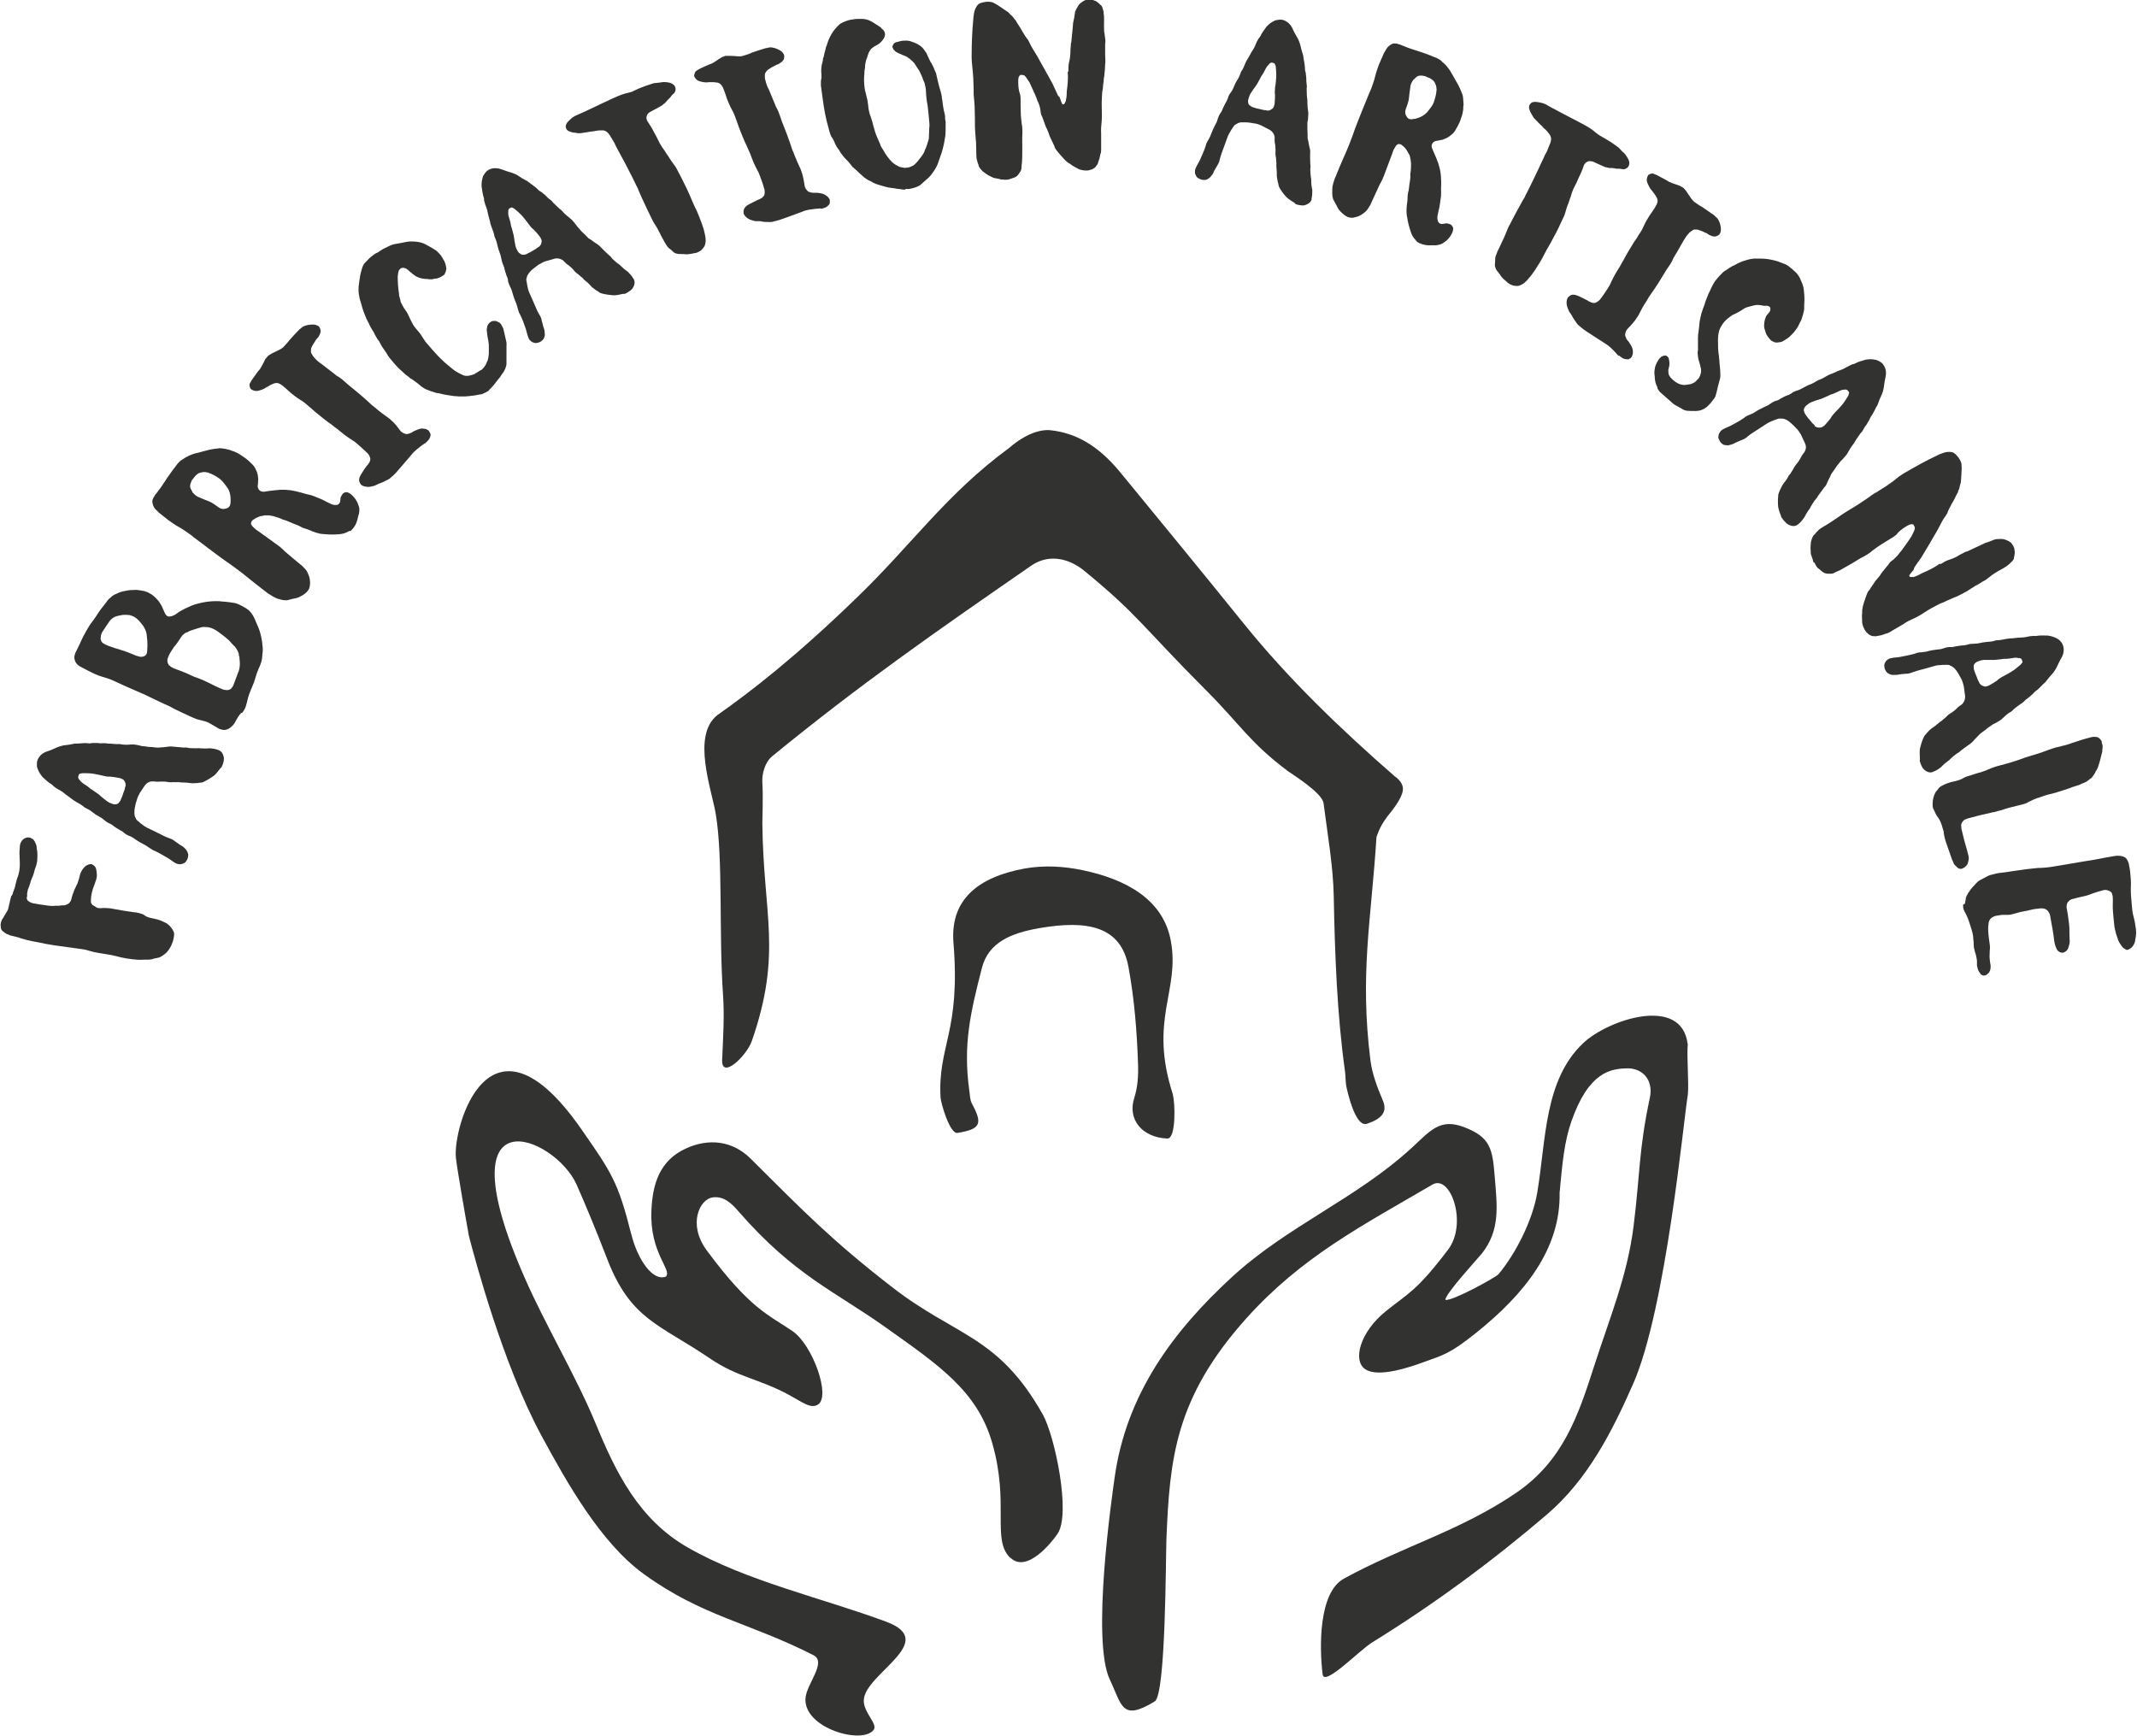 <svg xmlns="http://www.w3.org/2000/svg" id="Calque_2" data-name="Calque 2" viewBox="0 0 117.51 95.45"><defs><style>      .cls-1 {        fill: #323231;        stroke-width: 0px;      }    </style></defs><g id="Calque_1-2" data-name="Calque 1"><g><g><g><path class="cls-1" d="M64.5,60.2c-1.35-4.14.4-5.71-.12-8.47-.42-2.27-2.46-3.38-4.86-3.88-1.02-.21-2.08-.28-3.17-.09-2.63.48-4.11,1.76-3.92,4.09.4,4.92-.87,5.65-.71,8.51.02.31.51,2.01.93,1.94,1.31-.21,1.38-.52.79-1.62-.11-.21-.1-.47-.14-.71-.35-2.52.06-4.27.69-6.73.36-1.42,1.61-1.93,3.16-2.2,2.61-.45,4.48-.13,4.9,2.12.33,1.78.47,3.58.53,5.39.02.62-.02,1.24-.21,1.83-.38,1.18.43,2.17,1.82,2.23.49.02.43-2,.3-2.41Z"></path><path class="cls-1" d="M76.75,42.74c-3.03-2.64-5.9-5.4-8.36-8.45-2.25-2.79-4.53-5.56-6.8-8.33-1.21-1.47-2.44-2.15-3.82-2.3-.57-.06-1.39.2-2.3.99-3.41,2.5-5.33,5.29-8.3,8.16-3.43,3.33-5.86,5.2-7.73,6.52-1.42,1.13-.3,4.1-.08,5.44.41,2.47.16,6.53.4,9.96.08,1.18,0,2.37-.05,3.55-.05,1.11,1.33-.19,1.63-1.03,1.69-4.86.63-6.92.58-11.98,0-.45.05-1.37,0-2.24-.03-.47.14-1.12.55-1.45,4.83-3.95,8.88-6.77,14.23-10.47.93-.65,2.04-.44,2.91.27,2.98,2.44,3.14,3,6.7,6.57,1.91,1.91,2.4,2.88,4.53,4.47.14.11,1.86,1.16,1.94,1.75.21,1.64.53,3.47.56,5.11.06,3.15.18,6.5.62,9.64.03.2.03.63.07.82.24,1.1.65,2.22,1.13,2.06.81-.27,1.15-.65.88-1.28-.3-.71-.58-1.44-.68-2.19-.6-4.8.04-7.7.33-12.3.35-1.04.81-1.27,1.22-1.99.33-.57.34-.89-.16-1.32Z"></path></g><g><path class="cls-1" d="M92.8,57.41c-.33-2.7-4.39-1.33-5.74-.05-2.15,2.03-2.04,5.3-2.53,8.23-.25,1.49-1.16,3.32-2.13,4.48-.15.18-2.58,1.51-2.92,1.41-.03-.31,1.85-2.35,2-2.54,1.02-1.3.85-2.57.71-4.26-.12-1.49-.23-2.15-1.69-2.7-1.32-.5-1.84.19-2.87,1.14-3.05,2.8-6.82,4.29-9.87,7.09-3.29,3.02-5.83,6.48-6.47,11.05-.13.94-1.3,8.94-.26,11.11.67,1.41.64,2.31,2.47,1.19.61-.38.6-7.95.64-8.94.18-4.38.47-7.75,4.4-12.13,3.03-3.37,6.31-5.06,10.23-7.35,1-.58,1.95,2.16.85,3.59-1.74,2.29-2.18,2.38-3.41,3.37-1.45,1.17-1.84,2.74-1.13,3.2.72.47,2.43-.11,3.22-.4,1.03-.38,1.4-.42,2.9-1.63,2.61-2.1,4.62-4.57,4.56-7.68.15-1.64.26-2.8.64-3.9.95-2.74,2.16-2.93,3.11-2.94.8,0,1.43.63,1.21,1.63-.61,2.86-.53,4.13-.89,7.03-.34,2.74-1.31,5.04-2.16,7.68-.89,2.78-1.73,5.24-4.28,6.99-3.07,2.1-6.22,2.94-9.49,4.73-1.41.77-1.35,3.83-1.17,5.27.09.68,2-1.31,2.72-1.76,3.39-2.09,6.6-4.46,9.63-7.05,2.23-1.92,3.55-4.51,4.72-7.16,1.82-4.13,2.79-14.66,3.01-15.9.07-.65-.07-2.16,0-2.81Z"></path><path class="cls-1" d="M55.55,85.65c.91.91,2.31-.87,2.6-1.3.76-1.11-.16-5.4-.8-6.55-2.46-4.38-4.79-4.29-8.31-7.03-3.27-2.54-4.78-4.08-7.76-7.05-.99-.99-2.31-1.15-3.59-.55-1.41.66-1.81,1.92-1.87,3.41-.1,2.33,1.15,3.25.8,3.62-.7.28-1.54-.87-1.91-2.34-.73-2.88-1.07-3.36-2.76-5.79-5.03-7.2-7.06-.09-6.88,1.6.07.65.6,3.68.72,4.32.32,1.21,1.84,6.99,3.98,10.95,1.38,2.55,3.24,5.88,5.62,7.61,3.22,2.34,5.78,2.66,9.34,4.47.76.39-.4,1.59-.44,2.4-.07,1.63,3.13,2.53,3.75,1.71.25-.33-.58-.96-.54-1.65.07-1.45,4.18-3.21,1.23-4.3-3.5-1.3-7.65-2.22-10.89-4.07-2.69-1.53-3.96-4.1-5.07-6.79-1.05-2.56-2.78-5.46-3.89-7.99-4.63-10.47,1.66-7.84,2.83-5.18.47,1.06,1.08,2.53,1.67,4.06,1.29,3.36,2.87,3.6,5.64,5.48,1.59,1.08,2.67,1.1,4.37,2.02.74.4,1.19.78,1.59.53.72-.46-.3-3.29-1.4-4.04-1.3-.89-2.32-1.2-4.71-4.43-1.08-1.46-.38-2.82.3-2.92.62-.1,1.06.32,1.47.8,3.04,3.48,5.27,4.36,8.04,6.33,2.91,2.07,5.06,3.5,5.88,6.37.96,3.33-.04,5.29.98,6.31Z"></path></g></g><g><path class="cls-1" d="M9.43,51.97c-.04.09-.1.19-.17.29-.02.02-.07.07-.1.12-.08.07-.16.14-.25.19-.09.07-.21.1-.31.12-.04,0-.1.02-.16.03-.06.03-.1.04-.16.04-.17.03-.33,0-.51.02-.04,0-.1,0-.17,0-.42-.03-.83-.09-1.21-.2-.25-.06-.47-.1-.68-.13l-.25-.04c-.19-.03-.38-.07-.57-.13-.18-.06-.38-.09-.56-.11l-1.01-.14c-.27-.03-.54-.08-.83-.13-.21-.05-.43-.09-.65-.13-.23-.04-.43-.09-.66-.16-.19-.08-.42-.12-.62-.17-.06-.04-.12-.05-.17-.07-.1-.05-.19-.12-.27-.19-.07-.09-.07-.12-.08-.24-.02-.1.01-.22.04-.3.02-.05.05-.12.08-.14.1-.16.16-.29.26-.44.02-.04.03-.08.05-.16.02-.09.04-.2.07-.31.02-.11.05-.2.08-.32.06-.02.08-.14.11-.23.05-.13.1-.25.12-.39.03-.09.06-.24.09-.34.12-.27.16-.57.15-.86,0-.18-.02-.34-.02-.53,0-.1.01-.23.02-.34,0-.14.04-.23.1-.33.05-.07.12-.13.19-.16.12-.05.22-.06.33,0,.12.05.18.13.23.25.05.09.08.19.08.32.05.2.04.41.03.61,0,.11-.04.23-.06.33-.05.13-.1.27-.13.42-.04.16-.16.36-.19.52-.04.13-.08.25-.14.39l-.04.21c0,.08.02.11-.02.22,0,.06.02.11.05.16.05.04.1.07.15.1.05.02.09.04.14.05.28.05.56.1.83.13.07.01.16.02.26.02.1-.01.22-.02.32-.01.11-.02.23-.03.35-.03.02-.01.04-.02.07-.03.1-.02.18-.09.24-.19.02-.05.05-.1.05-.14.04-.12.05-.23.1-.31.03-.08.06-.2.1-.26.02-.05.06-.11.08-.17.04-.06.07-.14.1-.25.03-.09.07-.22.09-.33.04-.13.1-.26.21-.38.11-.13.23-.18.35-.2h.08c.12.06.2.12.24.24.02.1.04.17.04.27.02.14,0,.28-.06.42-.03.09-.05.16-.09.26-.1.25-.16.51-.17.74,0,.05,0,.12,0,.18.02.04.04.09.09.14.04.02.1.06.14.08.05.04.1.07.15.08.11.02.23.01.34,0,.11,0,.22.01.34.02l.8.14c.19.03.34.05.53.08.01,0,.04,0,.07,0,.13.02.27.06.41.11.01.02.04.03.06.04.08.07.2.12.32.15.09.02.21.05.32.07.08.03.16.04.24.07.13.06.26.11.38.18.05.05.08.08.13.11.09.1.17.2.23.34.03.06.03.16.02.22-.02.16-.06.33-.13.47Z"></path><path class="cls-1" d="M12.16,42.2s-.03.05-.05.06c-.12.15-.22.29-.35.4-.17.12-.33.22-.51.31-.07.04-.15.07-.24.07-.04,0-.1.01-.15.02-.1,0-.22.02-.32.01-.16-.02-.32-.04-.47-.04-.07,0-.16,0-.24-.02-.1.01-.21,0-.31,0-.13.02-.27,0-.39-.02-.11-.02-.21,0-.31-.01-.15.02-.27,0-.4-.01-.03,0-.06,0-.09,0-.13.01-.26.09-.35.2-.11.15-.2.31-.3.45-.06.11-.11.22-.15.33v.03c-.07.18-.09.3-.11.41-.03.13-.03.25-.03.36.01.1.02.15.08.25.01.05.05.1.09.13.12.11.25.21.38.3.05.03.08.05.13.08.31.15.62.29.92.45.15.08.29.12.44.18.06.03.13.07.2.13.13.08.25.19.39.26.08.05.16.13.23.22.05.07.08.15.1.23,0,.12-.02.25-.09.34-.06.11-.1.13-.2.17-.1.04-.14.04-.24.03-.04,0-.09-.02-.14-.04-.16-.08-.3-.21-.46-.3-.23-.13-.46-.27-.69-.38-.05-.02-.09-.04-.14-.06-.07-.04-.14-.09-.2-.13-.1-.06-.17-.13-.27-.17-.16-.08-.32-.17-.47-.28-.06-.05-.13-.08-.2-.13-.07-.04-.14-.06-.21-.09-.07-.04-.13-.07-.2-.12-.07-.08-.16-.13-.26-.18-.13-.08-.28-.16-.4-.27-.08-.05-.18-.1-.27-.14-.07-.04-.13-.1-.2-.15-.1-.09-.21-.15-.33-.22-.09-.04-.18-.11-.26-.17-.08-.07-.17-.13-.26-.18-.07-.04-.15-.07-.21-.11-.14-.13-.3-.21-.47-.31-.04-.03-.08-.05-.13-.08-.16-.13-.34-.24-.51-.38-.1-.09-.21-.15-.33-.22-.09-.04-.18-.11-.26-.17-.04-.04-.07-.08-.12-.11-.18-.1-.33-.26-.49-.4-.11-.14-.2-.26-.26-.43-.03-.05-.04-.11-.05-.17,0-.03,0-.04,0-.07-.01-.19.03-.29.12-.43.12-.16.25-.24.41-.3.21-.06.41-.16.62-.25.1-.04.21-.06.31-.09.21-.02.42-.05.63-.1.04,0,.1,0,.16,0,.21-.02.42-.04.63-.01.04,0,.1,0,.16-.02.1,0,.2,0,.31,0,.09.02.21.02.31.01.09,0,.16,0,.24.02.21,0,.41.04.63.03.06,0,.1,0,.15.02.16.02.32.02.48,0,.1-.01.21,0,.31.02.11.02.2.04.31.07.11,0,.21.02.32.04.15,0,.32.02.47.04.08.01.15,0,.23-.01.16,0,.32-.03.49-.05.07,0,.16,0,.22.01.19.02.38.03.56.05.1-.01.21,0,.32.03.12.01.25,0,.4.01.04,0,.11-.02.16,0,.18.01.37.02.54,0,.17.01.32.03.47.09l.06.02c.16.08.23.23.26.41,0,.07,0,.12-.01.18-.02.12-.06.22-.12.35ZM6.91,43.23c0-.09,0-.18-.05-.24-.02-.06-.05-.1-.1-.13-.06-.03-.13-.07-.22-.08-.15-.03-.31-.06-.46-.07-.1,0-.21,0-.32-.03-.09-.02-.2-.05-.31-.07-.42-.09-.47-.09-.93-.09-.03,0-.06.02-.08.02-.07,0-.11.04-.12.11-.03.06-.03.1,0,.17,0,.02.03.04.05.06.06.09.14.16.23.22.13.08.26.17.38.28.05.03.08.05.13.08.12.08.22.16.33.23.13.13.28.24.43.36.1.08.23.13.35.17.03,0,.05.02.08.01.07,0,.16,0,.22-.07.06-.07.11-.13.14-.23.04-.09.07-.17.05-.11.07-.22.11-.31.14-.39.02-.06.02-.12.04-.19Z"></path><path class="cls-1" d="M13.27,39.2c-.13.13-.22.29-.31.45-.04.09-.1.18-.17.25-.06.06-.12.11-.18.15-.02.02-.04.02-.07.04-.1.04-.2.07-.31.04-.1-.02-.2-.05-.28-.11-.12-.06-.22-.14-.34-.2-.12-.07-.23-.13-.36-.16-.07-.02-.15-.04-.23-.06-.15-.03-.29-.08-.44-.15-.34-.15-.67-.31-.98-.46-.19-.11-.37-.2-.57-.28-.37-.18-.75-.35-1.13-.54-.06-.03-.14-.05-.21-.09-.5-.21-1-.44-1.5-.67-.09-.04-.19-.08-.29-.11-.15-.04-.3-.1-.45-.14-.1-.04-.19-.08-.29-.12-.23-.11-.46-.23-.7-.36-.04-.02-.09-.04-.13-.08-.08-.05-.15-.13-.2-.24-.02-.04-.05-.18-.04-.23,0-.07.03-.15.05-.22l.14-.28c.07-.15.14-.28.2-.43.08-.16.16-.33.25-.48.11-.19.21-.37.34-.53.13-.17.24-.34.35-.51.06-.09.12-.18.19-.26.08-.1.16-.21.24-.31.08-.14.21-.23.33-.34.07-.04.13-.09.21-.11.16-.09.34-.14.52-.17.17-.04.36-.05.54-.05.02,0,.05,0,.08,0,.1.02.2.02.31.05.07,0,.15.03.23.06.09.03.18.09.28.15.02.01.04.02.05.04.11.08.2.17.29.28.03.03.07.08.09.12.07.11.14.22.18.34.03.07.07.14.09.21.02.02.04.05.04.07.05.08.1.13.17.14.05.01.1,0,.16-.01.07-.03.15-.05.21-.09.04-.02.09-.06.13-.09.12-.09.27-.17.41-.24.12-.05.24-.11.35-.16.15-.06.3-.11.45-.14.25-.06.5-.1.77-.11.11,0,.21,0,.32,0,.11.02.22.02.32.03.16.02.32.03.46.06.12.01.2.05.3.09.15.07.28.14.42.23.02.01.04.02.05.04.05.02.09.07.12.1.13.14.22.29.29.46.08.18.15.35.22.52.08.21.13.44.17.69.01.13.03.25.04.38,0,.11,0,.2-.02.31,0,.07-.02.16-.02.23-.01.08-.03.15-.05.23-.04.12-.09.24-.15.37-.07.17-.13.33-.18.52-.03.12-.08.25-.13.36-.06.15-.12.29-.18.44-.05.14-.1.3-.13.45,0,.04-.03.09-.04.15-.03.15-.1.3-.19.42-.01.02-.04.04-.05.07ZM8.09,35.84q.03-.37.01-.61c-.01-.13-.03-.25-.04-.38-.04-.19-.12-.35-.23-.49-.07-.08-.13-.17-.2-.24-.11-.11-.23-.21-.39-.26-.1-.04-.2-.05-.31-.05-.07,0-.15,0-.22.01-.08.02-.16.03-.24.05-.19.04-.33.14-.44.28-.14.19-.26.39-.39.58-.05.07-.07.15-.09.21,0,.06-.01.12-.02.16,0,.08.03.15.08.22.07.07.18.13.27.16l.06.03c.23.08.45.16.67.22.16.05.3.09.44.15.15.06.29.11.44.18.04,0,.09.03.15.04.1.04.2.02.3-.02.08-.04.11-.1.14-.17,0-.03.01-.06.01-.09ZM13.11,36.96c.03-.09.05-.16.06-.24.03-.15.02-.32,0-.49,0-.05,0-.11-.03-.16,0-.2-.12-.38-.24-.53-.06-.06-.14-.13-.18-.18-.1-.13-.21-.22-.32-.31-.13-.1-.27-.22-.42-.32-.11-.08-.24-.15-.38-.2-.05-.02-.12-.03-.17-.04-.12-.01-.23-.02-.35,0-.21.06-.42.13-.64.2-.04.03-.08.05-.15.08-.03,0-.05.02-.07.02-.09.06-.18.12-.25.23-.13.2-.26.4-.42.58-.08.11-.14.23-.22.35-.05.1-.09.2-.12.29-.02.11,0,.23.07.32,0,.02.02.04.05.05.07.07.15.1.22.14.34.12.67.25.98.4.1.05.21.09.33.13.2.07.37.15.56.24l.46.23c.11.05.21.09.32.14.06.03.12.04.17.05.15.03.29,0,.38-.12.03-.03.05-.08.08-.13.09-.26.2-.51.28-.76Z"></path><path class="cls-1" d="M19.23,29.19c-.13.07-.29.15-.44.17-.06,0-.11.02-.16.02-.28.02-.54.02-.82-.01-.13,0-.26-.03-.4-.07-.15-.05-.32-.11-.47-.18-.12-.05-.27-.07-.38-.14-.15-.09-.3-.14-.46-.2-.18-.08-.35-.16-.55-.21-.17-.09-.37-.14-.53-.19-.12-.02-.23-.05-.34-.04-.08,0-.16-.01-.24.03-.11,0-.2.04-.31.09-.07.03-.13.07-.2.12-.07.03-.11.11-.13.19,0,.06.03.1.07.16.02.02.04.04.06.06.05.05.08.07.13.12l.2.14c.3.21.59.43.9.65.18.12.37.28.51.43.28.23.57.49.86.72.08.05.16.15.25.24.04.04.07.08.11.15.05.12.12.25.14.38.02.13.03.24.01.36,0,.06-.03.18-.07.24-.07.12-.17.21-.28.28-.06.04-.1.07-.14.08-.06.04-.14.08-.22.1-.18.04-.38.08-.55.13-.14,0-.28-.01-.41-.06-.07-.02-.1-.02-.17-.05-.02-.02-.04-.03-.06-.03-.08-.04-.17-.09-.23-.13-.13-.07-.24-.15-.36-.25-.27-.21-.53-.41-.79-.62q-.64-.53-1.44-1.08c-.19-.13-.5-.37-.81-.6-.29-.22-.58-.44-.89-.67-.06-.06-.14-.11-.19-.15-.2-.14-.38-.27-.58-.38-.19-.1-.38-.24-.57-.37-.17-.14-.34-.27-.53-.42-.03-.03-.07-.07-.11-.11-.13-.1-.21-.23-.24-.37-.04-.13-.03-.22.03-.33,0-.03.02-.05.04-.07.04-.09.08-.14.14-.2.15-.19.29-.39.44-.62.09-.15.21-.32.32-.47.09-.13.19-.27.29-.39.05-.07.1-.14.16-.2.07-.08.16-.15.26-.2.04-.04.09-.05.13-.09.14-.08.28-.14.43-.19.3-.07.58-.16.88-.23.15-.03.31-.06.47-.07.08-.02.17-.01.25,0,.12.02.25.04.39.08.08.04.16.06.25.09.06.03.15.07.21.1.08.04.15.09.22.14.13.08.23.16.34.25.09.08.17.17.25.24.08.09.14.18.18.29.09.16.11.34.12.52-.02.12,0,.23-.03.35,0,.18.12.32.31.32.04,0,.09,0,.16-.02.16-.02.33-.05.48-.06.38-.05.74-.04,1.13.05.19.04.38.1.56.15.12.02.22.06.33.08.05.02.09.03.16.06.16.06.29.12.46.19.12.07.24.13.37.19.11.06.22.09.32.09.05,0,.11,0,.16-.04.04-.04.07-.08.09-.12.01-.11.03-.18.03-.26.04-.08.09-.17.14-.22.04-.04.17-.08.22-.06.07.02.16.06.23.13.09.08.2.19.27.32.03.04.05.09.07.13.05.12.09.23.1.33,0,.1,0,.18-.02.27-.04.1-.06.21-.09.34-.01.04-.03.09-.05.15-.06.16-.16.3-.27.41-.03.03-.05.05-.08.06ZM12.68,27.57s0-.06,0-.08c0-.19-.02-.35-.09-.51-.03-.07-.05-.12-.08-.15-.09-.13-.18-.24-.27-.35-.07-.08-.16-.16-.26-.22-.16-.11-.34-.2-.51-.26-.03-.02-.06-.03-.08-.02-.12-.04-.27-.02-.4.02-.08.02-.13.07-.21.13-.05.05-.1.11-.17.21-.05.03-.07.1-.11.19-.04.1-.07.22-.02.33.04.08.06.11.12.23.07.08.17.17.26.22.21.08.4.18.61.25.1.04.21.1.31.17l.27.19c.13.08.25.09.39.04.11-.02.19-.1.22-.21.01-.04.02-.12.02-.17Z"></path><path class="cls-1" d="M23.41,24.35c-.18.11-.35.24-.5.37-.09.08-.2.17-.28.28-.28.34-.58.67-.86,1-.09.1-.19.19-.29.27-.04.04-.08.07-.12.09-.17.08-.33.18-.51.23-.07.03-.13.06-.21.1-.09.04-.2.06-.31.08-.12.01-.26,0-.39-.06-.02-.02-.05-.03-.07-.04-.02-.02-.04-.04-.05-.07-.09-.12-.09-.25-.04-.37.02-.04.04-.09.07-.14.1-.15.19-.31.31-.46.05-.06.1-.11.14-.19.04-.04.04-.09.06-.15,0-.05.01-.1-.02-.14-.01-.07-.08-.17-.12-.22l-.06-.05c-.15-.16-.32-.29-.49-.45-.05-.05-.12-.09-.18-.15-.06-.04-.11-.06-.14-.09-.15-.1-.28-.18-.42-.29-.12-.09-.24-.2-.37-.3-.11-.08-.22-.16-.34-.26-.31-.21-.6-.46-.9-.7-.11-.1-.24-.22-.36-.31-.15-.14-.3-.26-.46-.35-.19-.12-.37-.26-.53-.39-.14-.13-.29-.27-.43-.38-.07-.06-.15-.1-.22-.13-.05-.03-.18-.02-.24,0-.11.04-.24.1-.35.18-.02,0-.04.02-.07.03-.13.1-.28.15-.43.19-.1.03-.21.03-.32-.02-.05-.03-.09-.04-.13-.08-.03-.05-.07-.17-.06-.24,0-.03.02-.06.03-.07.03-.05.05-.1.08-.15.1-.15.21-.29.32-.45.05-.05.09-.12.15-.18.06-.11.14-.23.19-.34.03-.05.04-.09.07-.14.04-.09.06-.11.14-.19.03-.05.07-.08.11-.1.05-.03.09-.06.13-.08.14-.07.29-.14.43-.21.07-.03.13-.08.19-.12l.11-.12c.09-.1.18-.19.26-.3.17-.2.35-.38.53-.57.05-.03.08-.07.13-.1.05-.05.12-.09.2-.11.14-.05.3-.07.48-.06.05,0,.11.02.15.04.12.03.17.12.2.24.01.03.01.05.01.07,0,.12-.05.21-.1.29,0,.03-.03.05-.05.07-.05.06-.1.11-.14.19-.08.11-.15.22-.2.33-.03.05-.04.1-.04.15,0,.05,0,.11,0,.15.03.07.05.1.08.15.03.05.05.08.1.13.05.07.11.12.16.17.09.08.18.15.26.2.21.17.45.34.66.51.08.07.17.14.27.19.09.06.18.13.25.19.11.1.21.19.32.28.36.29.72.59,1.07.91l.17.16c.12.09.22.17.33.27.14.11.3.24.46.35.13.08.26.2.37.3.1.11.19.19.28.32.05.07.09.12.15.2.06.07.25.17.35.16.1-.02.15-.03.23-.07.05-.03.08-.05.13-.08.1-.05.19-.08.29-.12s.2-.04.32-.02c.07,0,.17.06.21.09.05.05.11.18.12.22-.01.14-.06.26-.16.35-.04.04-.07.08-.12.11Z"></path><path class="cls-1" d="M26.44,21.68c-.21.05-.41.08-.63.1-.08,0-.15.02-.23.02-.2.01-.42,0-.62-.02-.29-.04-.57-.08-.85-.16-.05-.01-.1,0-.14-.02q-.31-.09-.59-.21c-.07-.04-.13-.09-.2-.13-.06-.05-.13-.11-.18-.15-.13-.11-.25-.18-.37-.27-.06-.02-.1-.06-.14-.1-.13-.09-.25-.19-.36-.3-.19-.16-.38-.36-.55-.57-.08-.09-.17-.2-.24-.3-.06-.11-.13-.23-.21-.33-.08-.11-.15-.21-.21-.34-.05-.1-.1-.18-.17-.26-.05-.08-.1-.18-.15-.26-.02-.05-.04-.11-.07-.15-.1-.14-.19-.3-.26-.47-.1-.16-.16-.33-.23-.5-.06-.13-.18-.53-.21-.67-.05-.12-.07-.25-.09-.37-.03-.16-.03-.31-.02-.46.03-.22.05-.42.09-.63.03-.15.07-.29.12-.44.04-.1.08-.2.17-.27.13-.14.25-.27.4-.37.04-.04.09-.06.13-.1.09-.04.18-.08.26-.15.18-.12.36-.2.55-.29.06-.03.15-.06.22-.08.23-.04.47-.08.7-.13.11-.02.21-.03.32-.02.21,0,.4.03.6.1.12.06.24.12.36.19.1.06.21.12.33.2.05.04.12.1.17.16.05.06.11.1.14.18.04.04.06.09.08.13.1.13.14.29.17.43,0,.03,0,.07.02.09-.02.1-.04.21-.09.29-.01.05-.06.08-.11.11-.11.08-.23.13-.36.16-.01,0-.05,0-.07,0-.11.04-.21.04-.32.04-.07-.02-.15-.03-.23-.02-.12-.02-.16-.02-.3-.06-.1-.04-.21-.08-.29-.15-.08-.05-.15-.12-.24-.19-.06-.05-.11-.11-.18-.15-.1-.06-.2-.08-.29-.05-.07.04-.12.09-.15.16-.03.11-.04.2-.05.31,0,.31.02.63.07.94,0,.13.05.26.08.37,0,.03.01.06.01.08.09.17.16.33.28.48.03.06.09.12.12.2.09.19.17.37.27.55.05.08.08.14.14.2.05.06.09.12.15.18.11.12.19.25.27.38s.17.26.28.37c.18.21.35.41.53.6.12.12.25.25.38.37.11.09.2.17.31.26.14.12.28.23.44.31.08.04.14.08.22.11.06.03.12.06.23.06.1,0,.12,0,.22-.03.1-.03.2-.04.28-.11.12-.07.23-.15.34-.2.08-.07.14-.15.2-.24.03-.06.07-.13.09-.2.03-.05.05-.09.06-.16.02-.08.03-.19.04-.29,0-.14,0-.27,0-.41,0-.09-.01-.2-.03-.29-.03-.17-.06-.3-.07-.48-.02-.07-.02-.15,0-.23,0-.02,0-.04.01-.07.02-.12.17-.29.32-.31.03.01.06,0,.09,0,.06-.01.12.02.22.07.06.02.08.06.12.1.02.02.04.04.04.07.03.06.08.13.1.2.05.21.09.4.14.61.03.1.04.21.03.31,0,.3,0,.58,0,.87,0,.02-.01.05,0,.08.01.1-.03.2-.06.3-.05.11-.11.23-.2.33-.05.09-.11.18-.19.26-.08.1-.15.2-.23.3-.09.1-.17.2-.27.29-.02.02-.03.04-.05.06-.13.08-.28.15-.42.2Z"></path><path class="cls-1" d="M34.33,16.15s-.05.02-.07.01c-.19.04-.35.08-.53.08-.2-.02-.39-.04-.59-.09-.08-.02-.16-.04-.22-.1-.03-.03-.09-.06-.13-.08-.08-.06-.18-.13-.25-.19-.11-.12-.21-.24-.34-.33-.06-.04-.12-.1-.17-.17-.09-.06-.16-.14-.24-.2-.11-.07-.21-.17-.28-.27-.07-.08-.16-.14-.23-.21-.13-.08-.21-.17-.3-.26-.01-.02-.04-.04-.07-.05-.11-.07-.25-.1-.4-.07-.18.05-.35.11-.52.15-.12.04-.23.1-.32.16h-.02c-.16.12-.26.19-.34.26-.11.08-.18.17-.25.26-.06.09-.08.13-.1.24-.02.04-.03.11-.01.15.02.16.06.32.09.47.02.05.03.09.05.15.14.32.28.62.41.93.06.15.14.28.22.42.03.06.06.14.07.23.05.15.07.31.13.45.03.09.03.21.04.31,0,.09-.04.17-.07.24-.07.09-.18.18-.29.2-.12.04-.16.03-.26,0s-.13-.06-.2-.13c-.03-.03-.06-.07-.08-.13-.07-.16-.1-.36-.16-.53-.09-.25-.17-.5-.29-.73-.03-.05-.04-.09-.07-.13-.03-.08-.05-.16-.07-.23-.04-.11-.05-.21-.1-.31-.07-.16-.13-.33-.18-.51-.01-.07-.05-.15-.07-.23-.03-.08-.07-.13-.1-.21-.03-.08-.06-.14-.08-.22,0-.11-.03-.2-.08-.3-.04-.15-.11-.3-.13-.46-.03-.09-.08-.19-.11-.28-.03-.08-.03-.16-.06-.24-.02-.13-.06-.25-.11-.38-.04-.09-.06-.2-.09-.3-.02-.1-.05-.21-.08-.3-.03-.08-.06-.15-.09-.22-.03-.19-.1-.36-.17-.54-.01-.04-.03-.09-.05-.15-.03-.2-.11-.4-.15-.61-.02-.13-.06-.25-.11-.38-.04-.09-.06-.2-.09-.3,0-.06,0-.11-.02-.16-.07-.19-.08-.41-.12-.62,0-.18.01-.33.07-.5.01-.06.04-.11.08-.16.02-.03.03-.03.04-.06.11-.15.21-.2.37-.25.2-.04.34-.02.5.03.2.08.41.14.63.21.1.03.2.08.29.13.17.12.35.23.55.33.03.03.09.06.13.1.17.12.35.25.49.4.03.03.09.06.14.09.07.07.16.12.24.2.06.07.14.15.23.21.07.05.13.1.17.17.16.14.29.3.47.43.04.04.07.07.1.11.11.12.24.22.36.32.08.06.16.14.22.22.07.08.13.16.19.25.08.08.14.15.21.24.11.1.24.22.34.33.05.06.11.1.19.14.13.1.26.19.4.28.06.04.11.1.16.15.14.14.27.27.4.39.08.06.16.14.22.23.09.09.19.17.3.26.03.03.1.05.13.1.13.13.27.25.42.35.12.12.22.23.3.37l.04.06c.07.16.03.32-.07.48-.05.05-.07.09-.13.13-.1.08-.19.13-.32.19ZM29.65,13.57c.05-.07.12-.14.12-.22.02-.06.02-.11,0-.17-.02-.06-.06-.14-.11-.2-.09-.12-.2-.24-.31-.35-.08-.06-.16-.14-.22-.23-.06-.07-.12-.17-.19-.25-.26-.33-.3-.37-.65-.67-.03-.02-.06-.02-.07-.04-.06-.04-.11-.04-.16,0-.07.02-.09.06-.11.13,0,.02,0,.05,0,.08-.01.11,0,.21.04.31.05.15.09.3.11.46.02.05.03.09.05.15.04.14.07.26.1.39.02.18.06.37.09.55.03.12.09.25.16.35.03.02.03.05.06.06.06.04.11.1.22.09.09,0,.17-.03.25-.08.09-.04.16-.08.11-.05.2-.12.28-.16.35-.21.06-.04.1-.08.15-.11Z"></path><path class="cls-1" d="M38.17,13.92c-.09.03-.18.04-.25.05-.11.02-.23.02-.33,0-.05.01-.1,0-.16,0-.12,0-.15,0-.25-.03-.08-.02-.15-.07-.21-.14-.05-.05-.12-.11-.2-.16-.05-.05-.1-.12-.15-.2-.05-.08-.12-.2-.16-.28-.09-.16-.16-.3-.24-.46-.05-.11-.1-.19-.17-.3-.11-.16-.2-.33-.28-.51-.22-.47-.45-.93-.64-1.38-.04-.12-.09-.23-.14-.31-.05-.11-.1-.21-.22-.45-.21-.43-.5-.97-.8-1.52-.07-.12-.13-.25-.19-.38-.09-.15-.17-.28-.26-.43-.05-.07-.11-.14-.18-.19-.04-.03-.11-.05-.16-.06-.14-.01-.27,0-.4.02-.08.02-.16.04-.25.04-.08.02-.53.08-.66.1-.09,0-.16-.02-.24-.03-.12,0-.23-.04-.34-.08-.02,0-.04-.03-.07-.04-.04-.03-.08-.08-.09-.12-.04-.09-.02-.18.02-.25.03-.07.1-.14.16-.2.09-.09.2-.18.32-.24.51-.22,1-.46,1.51-.7l.6-.28c.26-.12.55-.24.85-.3.08-.02.16-.04.23-.08l.15-.07c.18-.09.36-.15.54-.22.09-.03.21-.07.33-.11.04-.02.09-.03.15-.04.14-.02.28-.02.41-.05.14-.02.29,0,.43.03.03,0,.05.02.07.03.03,0,.05.02.07.03.2.12.23.33.11.5-.06.06-.14.12-.18.19-.05.05-.09.12-.17.18-.05.05-.1.11-.15.17-.02.02-.04.05-.08.06-.04.04-.07.07-.12.1-.22.13-.43.24-.66.36-.03.03-.08.06-.11.11-.06.09-.07.18-.06.25.01.05.04.12.06.15.13.19.26.39.35.59.06.09.1.19.16.29.09.17.15.32.25.47.06.11.16.22.23.34.05.08.08.14.14.21.09.15.19.3.29.43.08.1.16.22.22.35.19.35.37.71.54,1.07l.14.31c.08.2.17.4.27.62.16.3.27.62.39.93.04.12.07.22.11.33.03.17.09.32.1.51.01.06,0,.12,0,.17-.03.19-.04.24-.16.37-.06.09-.16.15-.25.19-.07.04-.15.06-.24.07Z"></path><path class="cls-1" d="M45.12,11.46c-.21.01-.42.04-.62.07-.12.02-.25.05-.38.11-.41.16-.83.3-1.24.45-.13.04-.26.07-.38.1-.05.02-.11.02-.15.02-.19,0-.37,0-.56-.05-.07,0-.15,0-.23,0-.1,0-.2-.05-.31-.08-.12-.05-.23-.13-.31-.24,0-.03-.03-.05-.04-.07,0-.03-.02-.05-.01-.08-.02-.15.04-.26.14-.35.03-.03.08-.06.13-.09.16-.08.32-.17.49-.25.08-.03.14-.05.21-.1.05-.02.08-.06.12-.1.03-.04.06-.08.06-.13.02-.06,0-.19,0-.25l-.03-.08c-.05-.21-.13-.41-.21-.63-.02-.06-.06-.14-.08-.21-.03-.06-.06-.11-.08-.15-.08-.16-.15-.29-.22-.46-.06-.14-.11-.29-.17-.44-.06-.12-.11-.25-.17-.39-.17-.33-.3-.69-.45-1.06-.05-.14-.1-.31-.16-.45-.06-.19-.14-.37-.23-.53-.11-.19-.19-.41-.27-.6-.06-.18-.12-.38-.19-.54-.03-.09-.08-.16-.13-.22-.03-.05-.15-.11-.21-.12-.12-.02-.25-.03-.39-.02-.02,0-.04,0-.07,0-.16.03-.32,0-.47-.04-.11-.02-.2-.08-.27-.17-.03-.05-.06-.08-.07-.13,0-.06.03-.18.07-.24.02-.02.04-.04.06-.05.05-.03.09-.06.14-.09.16-.08.32-.15.5-.23.06-.02.14-.06.21-.08.11-.06.23-.13.33-.21.05-.03.08-.06.13-.08.08-.06.11-.06.21-.1.05-.03.1-.03.15-.03.06,0,.11,0,.16,0,.16,0,.32.02.48.03.07,0,.16,0,.22-.02l.16-.05c.13-.04.25-.08.37-.14.24-.09.49-.16.74-.24.06,0,.11-.02.16-.03.06-.02.15-.02.23,0,.15.02.3.09.45.18.04.03.08.07.11.11.08.09.09.19.06.31,0,.03-.01.05-.02.06-.05.1-.15.16-.23.21-.02.02-.05.03-.07.04-.08.03-.14.05-.21.1-.12.05-.23.12-.34.2-.05.03-.08.07-.11.11s-.06.09-.07.14c0,.07,0,.12,0,.17,0,.06,0,.1.03.16.01.08.04.16.06.22.04.12.08.22.13.3.1.25.22.51.32.77.03.1.08.2.14.3.05.1.09.2.12.29.05.14.09.27.14.4.17.43.34.86.49,1.31l.07.22c.06.14.11.25.16.39.07.16.14.35.23.53.07.13.13.3.17.44.03.15.07.26.09.41.01.08.02.15.04.25s.13.27.23.31c.09.03.15.05.23.05.06,0,.1,0,.16,0,.12,0,.21.02.31.04.11.02.19.07.29.14.06.04.12.13.15.18.02.07.01.21,0,.25-.08.11-.18.2-.31.23-.05.02-.1.03-.16.04Z"></path><path class="cls-1" d="M49.78,10.43c-.07-.01-.18,0-.27-.03-.08,0-.17-.02-.26-.03-.05-.02-.2-.03-.27-.04-.2-.03-.35-.07-.57-.14-.18-.05-.34-.1-.49-.2-.03-.02-.09-.05-.17-.08-.36-.21-.53-.46-.87-.73-.05-.06-.22-.29-.29-.35-.07-.07-.16-.16-.23-.25-.06-.08-.14-.18-.19-.27-.02-.05-.06-.1-.1-.15-.08-.11-.14-.22-.19-.36-.04-.09-.09-.2-.17-.29-.04-.09-.08-.21-.11-.31,0-.04-.03-.09-.04-.16-.15-.51-.25-1.06-.32-1.6-.03-.24-.07-.5-.1-.74,0-.08,0-.15,0-.24.03-.12.04-.23.03-.34-.01-.14-.02-.26,0-.41,0-.13.06-.27.08-.4,0-.06,0-.11.04-.17.02-.13.06-.27.1-.41.01-.07.03-.16.07-.23.06-.21.14-.42.26-.62.06-.11.13-.19.21-.3.07-.08.16-.17.23-.24.11-.08.21-.12.33-.17.08-.03.17-.06.26-.08.17-.03.36-.06.54-.05.12,0,.23,0,.35.03.15.04.22.08.33.14.13.09.28.17.44.28.05.06.11.12.17.17.06.08.08.14.09.23-.01.15-.09.27-.19.38-.09.11-.21.19-.36.26-.06.03-.13.09-.21.15-.06.07-.1.14-.14.22-.04.08-.06.17-.08.24-.05.11-.08.21-.1.33-.01.07-.03.16-.02.24-.03.12-.04.22-.04.34-.03.3-.02.6.03.89.04.19.1.37.14.57.03.15.04.33.06.47.03.15.05.27.11.41.06.17.12.36.16.55.05.17.1.37.17.53.07.15.13.32.2.46.01.05.04.12.06.15.06.11.16.23.21.35.08.12.16.23.25.34.04.05.09.09.12.13.12.12.28.21.44.28.09.02.16.04.26.05.13,0,.25-.02.36-.07.11-.05.15-.07.22-.14.06-.07.13-.12.18-.2.07-.08.14-.18.2-.26.08-.11.13-.2.16-.31.09-.18.12-.3.2-.56.02-.05.02-.1.02-.17,0-.15.02-.32.02-.49.02-.12.01-.22,0-.32-.03-.3-.05-.6-.09-.9-.05-.25-.08-.5-.09-.74,0-.11-.01-.21-.04-.33-.02-.11-.04-.21-.1-.31-.04-.12-.09-.26-.15-.37-.03-.06-.05-.12-.07-.15,0-.01-.27-.4-.27-.42-.06-.07-.12-.13-.19-.19-.07-.07-.19-.14-.27-.2-.15-.05-.28-.11-.41-.17-.09-.04-.17-.08-.22-.14-.02-.01-.04-.05-.07-.07-.02-.04-.04-.09-.06-.14,0-.04.06-.18.12-.22.06-.03.11-.05.18-.06.08-.03.16-.04.26-.06.12,0,.23-.02.36.01.04,0,.1.02.16.05.23.07.43.17.59.34.02.02.04.05.05.06.06.09.1.15.15.21.06.14.11.26.17.37.04.09.07.15.13.23.07.13.12.25.17.38.04.08.07.14.08.22.07.29.13.58.22.87.04.12.06.22.08.33,0,.06,0,.11.02.16.04.27.06.54.14.8.02.08.03.16.02.26.02.09.04.2.03.31,0,.2,0,.39-.01.58-.01.09-.03.16-.04.24-.01.09-.03.16-.04.24-.05.22-.1.43-.18.64-.05.16-.11.31-.17.49-.04.09-.09.2-.15.29-.12.17-.21.33-.37.47-.19.16-.26.24-.44.39-.09.06-.25.13-.35.15-.14.05-.29.07-.46.06Z"></path><path class="cls-1" d="M55.08,9.88c-.12-.04-.22-.06-.36-.08-.07-.01-.15-.04-.23-.09-.21-.09-.28-.17-.43-.27-.1-.09-.2-.2-.25-.33,0-.03,0-.07-.02-.08-.04-.09-.06-.22-.09-.32-.02-.18-.01-.35-.02-.54,0-.22-.01-.45-.04-.71-.02-.16-.02-.34-.03-.52,0-.26,0-.53-.01-.79,0-.22-.01-.42-.03-.62-.02-.2-.04-.38-.03-.6l-.02-.61c-.02-.23-.03-.49-.06-.71-.02-.07,0-.11-.02-.18,0-.15-.02-.3-.01-.45,0-.64.03-1.29.09-1.92,0-.1.02-.19.03-.27.02-.14.06-.3.15-.43.06-.11.14-.18.28-.21.03-.01.05-.01.08-.02.12-.03.23-.04.37-.03.07.01.16.02.23.07.04.03.11.05.15.08.19.13.4.26.58.39.07.04.11.1.17.16.1.08.17.16.23.26.03.03.06.04.07.08.1.19.24.36.34.56.11.17.2.35.33.49.06.11.1.2.16.32.13.25.3.48.43.73.12.23.25.44.38.68.13.24.28.49.41.75.06.15.15.32.21.46.03.08.09.19.14.21.04.05.12.42.19.4.03,0,.05-.02.07-.02.03-.05.06-.1.09-.17,0-.03.01-.05.01-.08.04-.15.03-.29.04-.44.04-.34.09-.7.05-1.05.03-.03.03-.05.04-.08,0-.16,0-.3.03-.45.05-.19.07-.36.08-.53,0-.12,0-.25.02-.35,0-.08,0-.18.03-.26.03-.27.05-.53.08-.81,0-.1.02-.16.02-.25.04-.16.08-.37.1-.55.01-.1.08-.21.15-.33.06-.15.29-.32.46-.38.11-.02.23-.02.35,0,.05.01.1.05.17.06.12.06.22.17.34.28.03.07.07.15.08.24.03.05.03.12.03.18.03.16.02.35.02.53-.01.05,0,.16,0,.25,0,.11,0,.23.03.34,0,.07.02.12.02.16.02.12.04.26.01.38v.34c0,.08,0,.18,0,.27,0,.16.03.35,0,.52,0,.19-.02.35-.04.55,0,.12-.05.23-.04.36-.02.15-.04.29-.05.44-.04.16-.04.34-.05.52-.02.29,0,.59,0,.87,0,.12,0,.25-.01.38-.02.22-.05.46-.03.71,0,.18,0,.34,0,.53,0,.11,0,.23,0,.35-.01.08,0,.16-.05.25-.02.15-.06.29-.12.44-.01.04-.02.11-.08.15-.04.11-.16.18-.26.23-.05,0-.12.04-.18.05-.16.02-.35,0-.52-.06-.17-.09-.36-.18-.5-.3-.11-.05-.19-.13-.28-.21-.08-.08-.45-.5-.51-.6-.03-.05-.06-.09-.07-.17-.09-.16-.16-.35-.26-.54-.04-.12-.09-.27-.15-.4-.06-.09-.09-.2-.13-.31-.07-.17-.11-.34-.19-.48-.02-.09-.03-.16-.04-.26-.03-.18-.08-.35-.17-.51-.01-.04-.03-.11-.05-.15-.1-.26-.21-.46-.31-.7-.03-.08-.07-.16-.13-.24-.06-.09-.12-.19-.2-.27-.04-.04-.1-.05-.17-.05h-.08s-.08.09-.09.14c-.01.05-.02.12-.02.18,0,.22.01.42.06.62.01.04.03.08.05.15,0,.04.02.12.02.18,0,.26,0,.52.01.8,0,.19.03.39.05.61.03.11.03.23.04.35,0,.14,0,.3-.01.44.01.34,0,.71,0,1.05,0,.19-.02.35-.04.53,0,.09,0,.16-.06.26-.01.01-.03.04-.05.07-.08.15-.18.24-.33.28-.09.03-.17.06-.27.09-.11.02-.24.02-.34,0Z"></path><path class="cls-1" d="M71.25,11.2s-.05-.02-.06-.04c-.16-.1-.31-.19-.44-.31-.14-.15-.26-.3-.36-.47-.04-.06-.08-.14-.09-.23,0-.04-.02-.1-.04-.15-.02-.1-.04-.22-.05-.31,0-.17,0-.32-.02-.48-.01-.07-.01-.15,0-.24-.02-.1-.01-.21-.03-.31-.03-.13-.03-.27-.02-.39,0-.11-.01-.21-.02-.31-.04-.15-.03-.27-.03-.4,0-.03,0-.06-.01-.08-.03-.13-.12-.25-.24-.33-.16-.09-.33-.16-.48-.25-.12-.05-.23-.09-.34-.11h-.03c-.19-.04-.31-.05-.42-.06-.14-.01-.25,0-.36,0-.1.02-.15.04-.24.1-.05.02-.1.06-.12.1-.1.13-.18.27-.26.41-.02.05-.05.09-.07.14-.12.32-.23.65-.35.96-.06.16-.09.3-.13.46-.03.06-.06.14-.11.21-.07.14-.17.27-.22.41-.04.09-.12.17-.19.25-.07.06-.14.1-.22.12-.12.02-.25,0-.35-.06-.11-.05-.14-.08-.19-.18s-.06-.14-.05-.23c0-.04,0-.1.03-.15.06-.17.18-.33.25-.49.1-.24.22-.48.3-.73.01-.05.03-.09.04-.14.03-.08.07-.15.11-.21.05-.1.11-.19.14-.29.06-.17.14-.33.22-.5.04-.06.07-.14.11-.21.03-.08.04-.14.07-.22.03-.08.06-.14.1-.22.07-.08.12-.17.15-.27.07-.14.13-.29.22-.43.05-.09.08-.19.11-.28.03-.08.08-.14.13-.21.08-.11.13-.22.18-.35.03-.09.09-.19.14-.28.06-.08.11-.19.15-.27.03-.08.06-.15.08-.22.12-.16.18-.33.25-.5.02-.04.04-.09.07-.14.12-.17.2-.36.32-.55.08-.11.13-.22.18-.35.03-.09.09-.19.14-.28.04-.05.07-.08.1-.13.08-.19.22-.36.34-.53.12-.13.24-.23.4-.31.05-.03.11-.05.17-.06.03,0,.04,0,.07-.01.19-.03.29,0,.44.08.17.1.26.22.34.37.08.2.2.39.31.59.05.09.08.2.12.3.04.2.1.41.17.62,0,.04.02.1.02.16.04.2.08.42.08.63,0,.04.02.1.04.16,0,.1.03.2.03.31,0,.1,0,.21.02.31.01.08.02.16,0,.24.01.21,0,.42.04.63,0,.06,0,.1,0,.15,0,.17.02.32.04.48.02.1.01.21,0,.31,0,.11-.01.21-.04.31,0,.11,0,.21,0,.32,0,.15.02.32.01.47,0,.08.01.15.04.23.02.16.06.32.1.48.01.07.01.16,0,.22,0,.19,0,.38.01.56.02.1.01.21,0,.32,0,.13.02.25.03.4,0,.04.03.1.02.16,0,.18.02.37.06.54,0,.17,0,.32-.04.48v.07c-.08.17-.22.25-.39.3-.07,0-.12.02-.18,0-.12-.01-.23-.03-.36-.09ZM69.67,6.09c.09-.01.18-.02.24-.08.06-.03.1-.06.12-.12.03-.06.06-.14.06-.22.02-.15.02-.31.02-.47-.02-.1-.01-.21,0-.32,0-.1.03-.2.04-.31.04-.42.04-.48,0-.93,0-.03-.03-.06-.03-.07-.01-.07-.05-.11-.12-.11-.06-.03-.11-.02-.17.02-.02.01-.03.03-.05.06-.08.07-.14.15-.19.25-.07.14-.14.28-.24.41-.02.05-.04.09-.07.14-.07.13-.13.24-.2.35-.11.14-.21.3-.32.46-.06.11-.1.24-.13.36,0,.03-.01.05,0,.08.01.07,0,.15.1.21.07.06.15.1.24.12.09.03.17.05.12.04.23.04.32.08.4.09.07.01.12.01.19.02Z"></path><path class="cls-1" d="M77.92,13.29c-.1-.11-.22-.24-.28-.38-.02-.05-.05-.1-.06-.15-.09-.26-.16-.52-.2-.8-.03-.12-.04-.26-.04-.41.01-.16.02-.34.05-.5.02-.12,0-.28.03-.41.05-.17.06-.33.08-.49.03-.19.07-.38.05-.59.04-.19.04-.39.04-.56-.01-.12-.02-.24-.05-.34-.01-.08-.03-.16-.09-.22-.04-.1-.09-.18-.17-.28-.05-.06-.1-.11-.17-.16-.05-.06-.13-.08-.22-.08-.05.02-.09.05-.14.11,0,.03-.03.05-.04.07-.04.06-.05.1-.09.16l-.08.23c-.13.34-.26.69-.39,1.04-.07.2-.17.43-.28.61-.15.34-.32.68-.47,1.02-.03.09-.1.2-.17.3-.03.05-.06.09-.11.15-.1.08-.21.18-.33.24s-.22.09-.34.11c-.05.02-.18.02-.25,0-.13-.03-.25-.11-.35-.2-.05-.05-.09-.08-.12-.11-.05-.05-.12-.12-.15-.19-.09-.16-.18-.34-.27-.5-.04-.13-.06-.27-.05-.41,0-.07,0-.1,0-.17,0-.03.02-.05,0-.07.02-.09.04-.19.06-.25.04-.15.08-.27.15-.41.13-.32.25-.62.39-.93q.35-.76.66-1.67c.08-.22.23-.58.37-.94.14-.34.28-.68.42-1.03.04-.07.07-.16.1-.23.08-.23.16-.43.21-.66.05-.21.13-.43.21-.65.09-.2.17-.4.27-.62.03-.03.04-.08.08-.13.07-.15.17-.26.29-.33.11-.08.2-.08.32-.06.03,0,.06,0,.08.02.09.02.16.04.23.08.23.1.46.18.72.26.17.05.36.12.54.18.15.06.31.11.46.18.08.03.17.06.24.1.1.05.19.11.26.2.05.03.08.07.12.1.12.12.2.23.3.37.15.27.3.52.45.79.07.14.14.28.19.43.04.07.06.17.07.24.01.12.02.25.03.4-.02.09-.02.17-.02.27-.01.07-.03.16-.04.23-.02.09-.05.17-.08.25-.04.15-.1.27-.16.39-.05.11-.12.2-.17.3-.07.11-.14.18-.24.25-.13.12-.3.19-.47.25-.12.01-.22.05-.34.06-.17.04-.28.2-.22.38.02.04.03.08.06.15.06.15.13.31.19.44.15.36.24.71.25,1.1.02.19,0,.39,0,.58.01.12,0,.23,0,.33,0,.06,0,.1-.02.17-.02.17-.04.32-.07.5-.03.13-.07.27-.09.4-.03.12-.03.24,0,.33.01.05.04.1.08.14.05.03.1.05.14.05.11-.02.18-.02.26-.04.08.01.19.04.25.08.05.03.12.15.12.2,0,.07-.02.17-.06.25-.05.11-.13.24-.24.35-.03.03-.07.08-.11.1-.1.08-.2.15-.3.18-.1.02-.18.05-.26.05-.11-.01-.22,0-.35,0-.04,0-.1,0-.16-.01-.17-.02-.33-.08-.46-.15-.03-.03-.06-.04-.08-.06ZM77.78,6.54s.06,0,.08-.02c.18-.05.33-.11.47-.22.06-.05.1-.08.13-.11.1-.12.19-.24.27-.35.06-.09.11-.19.14-.31.06-.18.11-.38.12-.56.01-.04.01-.07,0-.09,0-.13-.05-.26-.12-.38-.05-.07-.1-.11-.19-.17-.06-.04-.14-.06-.25-.11-.04-.04-.12-.04-.21-.06-.11-.01-.23-.01-.33.07-.07.06-.09.08-.19.18-.06.09-.12.2-.14.31-.02.22-.07.44-.08.65-.01.11-.04.23-.08.35l-.11.31c-.04.14-.02.27.06.38.05.1.15.16.26.15.04,0,.12-.01.17-.03Z"></path><path class="cls-1" d="M82.85,15.49c-.08-.06-.14-.12-.19-.16-.08-.08-.15-.17-.2-.26-.04-.04-.06-.08-.1-.13-.08-.09-.09-.11-.13-.22-.03-.08-.04-.16-.02-.26,0-.07.01-.16.01-.25,0-.07.03-.15.07-.24.03-.09.08-.22.13-.3.07-.16.15-.31.22-.47.06-.11.09-.2.14-.31.07-.18.14-.36.24-.54.24-.46.48-.92.72-1.34.07-.1.13-.21.16-.3.06-.11.11-.2.23-.45.21-.43.48-.98.74-1.55.05-.13.12-.26.19-.38.07-.16.12-.31.19-.47.03-.08.05-.17.04-.25,0-.05-.03-.12-.05-.17-.08-.12-.16-.22-.25-.31-.07-.05-.13-.1-.18-.18-.07-.05-.39-.38-.47-.47-.05-.07-.08-.14-.12-.2-.07-.1-.1-.21-.14-.32,0-.02,0-.05,0-.08,0-.05.02-.12.05-.14.04-.08.13-.13.21-.13.07-.02.17,0,.25.01.13.02.27.05.39.11.49.28.97.52,1.46.78l.59.31c.25.13.52.29.75.5.07.05.13.1.2.14l.14.08c.18.1.34.2.5.3.08.06.18.13.28.2.04.02.08.06.12.09.1.1.18.21.29.29.1.1.17.23.24.36.02.02.02.06.02.07.02.03.02.06.02.07.03.23-.13.38-.33.39-.08-.01-.18-.04-.26-.03-.07,0-.15,0-.25-.03-.07,0-.15-.02-.23-.01-.03,0-.06,0-.1-.02-.05-.01-.1-.02-.15-.03-.24-.1-.45-.2-.69-.31-.04,0-.1-.02-.16-.02-.11,0-.18.06-.24.1-.04.04-.07.1-.09.14-.07.22-.16.44-.26.63-.04.1-.09.2-.13.3-.08.17-.17.31-.23.48-.05.11-.08.27-.13.39-.03.09-.06.15-.08.24-.07.16-.13.33-.17.49-.03.12-.08.27-.15.39-.16.36-.34.73-.53,1.07l-.16.3c-.12.19-.22.38-.33.59-.15.31-.33.59-.51.87-.07.1-.13.19-.2.28-.11.12-.2.26-.35.39-.04.04-.09.08-.13.1-.17.09-.22.12-.39.1-.11,0-.21-.04-.31-.09-.07-.04-.14-.09-.2-.15Z"></path><path class="cls-1" d="M89,19.57c-.14-.16-.28-.31-.43-.45-.09-.08-.2-.17-.32-.24-.37-.23-.74-.48-1.11-.72-.11-.08-.22-.17-.31-.25-.04-.03-.08-.07-.11-.11-.11-.16-.22-.3-.3-.47-.04-.06-.08-.12-.13-.19-.05-.09-.08-.19-.12-.3-.03-.12-.04-.26,0-.39.02-.02.02-.05.04-.08s.03-.04.06-.06c.11-.11.23-.12.36-.09.04.01.09.03.15.05.16.08.33.15.49.24.07.05.12.08.21.11.04.03.09.03.15.04.05,0,.1,0,.14-.03.06-.02.16-.11.2-.14l.05-.07c.14-.17.25-.36.38-.55.04-.06.08-.13.12-.2.03-.06.05-.12.07-.15.08-.16.14-.3.23-.45.07-.13.17-.26.25-.41.07-.12.13-.24.21-.37.17-.33.37-.65.58-.99.09-.12.19-.27.26-.4.12-.17.21-.33.28-.5.09-.2.21-.4.32-.57.11-.16.23-.32.32-.48.05-.08.08-.16.1-.23.02-.05,0-.18-.03-.24-.06-.11-.13-.22-.22-.32,0-.02-.03-.04-.04-.06-.12-.12-.18-.26-.25-.41-.05-.1-.06-.21-.03-.32.02-.05.03-.09.06-.14.04-.04.16-.09.23-.09.03,0,.06,0,.07.02.05.02.11.04.16.06.16.08.31.17.49.26.06.04.13.07.2.12.12.05.24.1.37.14.05.02.09.03.15.05.09.03.12.05.21.11.05.02.09.06.12.1.04.04.07.08.1.12.09.13.17.27.27.4.04.06.1.12.15.17l.13.09c.11.08.21.15.33.21.22.14.42.3.64.44.04.04.08.07.12.12.06.04.11.11.14.18.07.13.11.29.12.47,0,.05-.01.11-.02.15-.02.12-.09.18-.21.23-.03.01-.04.02-.06.02-.11.02-.22-.02-.3-.06-.03,0-.05-.02-.08-.04-.07-.05-.12-.09-.21-.11-.12-.07-.24-.11-.36-.15-.05-.02-.1-.02-.15-.02-.05,0-.11,0-.15.03-.06.04-.1.07-.14.1s-.08.06-.12.12c-.06.06-.11.13-.14.18-.07.1-.12.2-.17.28-.14.23-.27.49-.42.72-.06.09-.11.19-.15.29-.05.1-.1.19-.16.27-.09.12-.16.23-.23.35-.24.4-.48.79-.76,1.18l-.13.19c-.08.13-.13.24-.22.36-.09.15-.2.33-.28.5-.06.14-.16.28-.25.41-.1.12-.17.22-.27.32-.06.06-.11.11-.17.18-.07.07-.14.27-.11.37.04.09.05.15.1.22.04.04.06.08.1.12.07.1.11.18.16.27.05.1.06.19.06.31,0,.07-.04.17-.06.23-.04.06-.16.14-.2.14-.14,0-.27-.02-.37-.11-.04-.03-.09-.06-.13-.1Z"></path><path class="cls-1" d="M91.14,21.3c-.1-.18-.15-.39-.15-.61-.02-.12-.03-.26,0-.38.01-.08.03-.16.05-.22.04-.11.09-.19.15-.29.03-.06.11-.14.16-.18.05-.03.09-.04.14-.06.13-.03.2.02.26.12.01.03.02.06.02.08.02.08.03.15.03.23,0,.11-.02.21-.06.33,0,.07,0,.14.01.23.01.07.07.15.11.21.08.09.18.18.29.25.13.1.3.15.44.16.12,0,.26-.03.39-.05.06-.02.09-.04.15-.07.07-.03.13-.08.18-.15.1-.07.17-.19.2-.33.03-.05.02-.11.03-.16,0-.08,0-.15-.03-.23-.02-.11-.05-.21-.08-.3-.05-.15-.07-.31-.08-.47,0-.05.01-.12.02-.16,0-.23,0-.47,0-.7.01-.08,0-.16.02-.23.03-.21.05-.43.07-.63.03-.16.06-.31.1-.46.03-.08.06-.17.08-.24.04-.13.1-.24.13-.38.05-.14.11-.29.17-.44.03-.05.04-.09.07-.14.05-.12.11-.23.17-.36.04-.06.08-.13.12-.2.12-.15.23-.29.37-.42.06-.07.14-.14.24-.19.12-.09.23-.16.34-.22.02-.02.05-.03.07-.03.14-.08.28-.15.42-.21.08-.03.16-.06.24-.08.21-.07.42-.12.69-.1.06,0,.11,0,.15,0,.27,0,.52.04.79.11.16.05.17.04.29.1.07.02.14.05.22.08.07.02.14.07.21.11.16.12.32.26.47.41.04.06.09.12.13.18.04.07.08.14.1.22.08.16.15.35.16.52.03.3.05.46.02.82,0,.07,0,.14,0,.23-.01.08-.03.16-.05.23-.01.08-.05.16-.07.25-.02.07-.05.14-.09.21-.04.09-.09.19-.14.28-.04.07-.08.13-.14.2-.06.09-.12.16-.21.24-.07.08-.14.14-.24.21-.07.03-.13.09-.19.12-.06.04-.16.08-.24.08-.17.03-.23.03-.38-.06-.09-.04-.12-.09-.17-.15-.09-.1-.16-.21-.2-.33l-.07-.23c-.02-.11-.02-.2,0-.33.01-.1.04-.2.08-.29.05-.1.02-.07.13-.19.04-.04.07-.08.1-.13.02-.04.02-.09.02-.15-.01-.07-.04-.09-.09-.12-.08-.03-.15-.04-.23-.02-.13-.02-.29-.06-.43-.05-.2.02-.26.06-.41.09-.08.02-.16.04-.24.08-.22.15-.44.28-.68.38-.11.07-.18.13-.27.2-.12.09-.23.22-.31.35-.06.09-.11.19-.15.29-.05.18-.07.35-.07.54,0,.3,0,.59.05.87.02.16.03.32.04.47.02.18.04.36.04.56,0,.09,0,.15-.02.23-.07.23-.12.45-.18.7,0,.05-.03.1-.04.15-.02.11-.07.21-.14.28-.11.16-.22.29-.37.42-.17.14-.36.21-.57.22-.03.01-.06,0-.08,0-.13,0-.27,0-.41-.01-.1-.01-.2-.04-.29-.1-.13-.08-.27-.15-.41-.23-.08-.05-.16-.12-.24-.2l-.58-.51c-.05-.06-.09-.12-.13-.2Z"></path><path class="cls-1" d="M97.96,28.46s-.03-.05-.02-.07c-.07-.18-.13-.34-.16-.51-.02-.2-.02-.4,0-.6,0-.08.02-.16.06-.24.02-.04.04-.09.06-.14.04-.09.1-.2.15-.28.1-.13.2-.25.27-.39.03-.07.08-.13.14-.19.04-.09.12-.18.16-.27.06-.12.14-.23.22-.32.07-.08.12-.18.17-.26.06-.14.14-.23.21-.33.02-.02.03-.05.04-.07.06-.12.06-.27,0-.4-.08-.17-.16-.33-.23-.49-.06-.11-.13-.21-.2-.29l-.02-.02c-.13-.14-.22-.23-.3-.3-.1-.09-.19-.16-.29-.21-.09-.04-.14-.06-.26-.06-.05-.01-.12,0-.16,0-.16.05-.3.11-.45.17-.05.03-.09.04-.14.07-.29.18-.57.38-.85.55-.14.09-.25.19-.38.29-.06.03-.13.08-.22.1-.14.07-.3.12-.43.2-.09.04-.2.07-.3.09-.09,0-.17-.01-.25-.03-.1-.05-.2-.15-.24-.26-.06-.11-.06-.15-.04-.25.02-.11.04-.14.1-.22.02-.04.06-.07.11-.1.15-.1.34-.15.5-.24.23-.13.47-.25.68-.4.04-.04.08-.05.12-.09.07-.04.15-.08.22-.1.1-.05.2-.08.29-.15.15-.1.31-.18.48-.26.07-.03.14-.07.22-.1.07-.04.12-.09.19-.13s.13-.08.21-.11c.11-.02.2-.06.29-.13.14-.07.28-.16.44-.2.09-.04.18-.1.26-.16.07-.04.15-.06.23-.09.13-.04.24-.1.36-.17.08-.05.19-.09.28-.14.1-.03.2-.08.29-.13.07-.04.14-.09.2-.12.19-.06.34-.15.51-.25.04-.02.09-.04.14-.07.2-.06.38-.17.58-.24.13-.04.24-.1.36-.17.08-.05.19-.09.28-.14.06-.02.11-.02.16-.05.18-.1.39-.15.59-.21.18-.03.33-.04.5,0,.06,0,.11.03.17.05.03.01.04.02.07.03.17.09.23.18.31.33.08.19.08.33.05.5-.05.21-.08.43-.11.66-.02.1-.05.21-.09.31-.09.19-.17.38-.24.59-.02.04-.04.09-.08.14-.09.19-.19.38-.31.55-.02.04-.04.09-.07.15-.05.08-.1.18-.16.27-.06.07-.13.17-.17.26-.04.08-.08.14-.14.19-.12.18-.25.33-.35.53-.03.05-.05.08-.09.12-.1.13-.18.27-.26.41-.04.09-.12.18-.18.25-.07.08-.13.16-.22.23-.06.09-.13.17-.2.25-.08.13-.18.27-.27.39-.05.06-.08.13-.11.21-.08.14-.14.29-.21.44-.03.07-.08.13-.13.18-.12.16-.22.3-.33.45-.04.09-.12.18-.19.26-.07.1-.14.21-.21.33-.02.04-.04.1-.08.14-.11.15-.2.31-.28.46-.1.14-.19.26-.32.36l-.05.04c-.15.1-.31.08-.48,0-.05-.04-.1-.05-.15-.11-.09-.08-.16-.16-.23-.28ZM99.78,23.43c.07.04.16.1.24.08.07.01.12,0,.17-.02.06-.04.13-.08.18-.14.1-.11.21-.24.3-.36.04-.09.12-.18.19-.26.06-.07.14-.15.22-.23.29-.31.32-.36.56-.75.01-.03.01-.07.02-.08.03-.07.03-.11-.03-.16-.03-.06-.07-.08-.15-.09-.02,0-.05,0-.08.01-.11,0-.2.04-.3.09-.14.07-.28.14-.44.18-.05.03-.09.04-.14.07-.13.06-.25.11-.37.16-.18.05-.35.11-.53.18-.12.05-.23.13-.32.21-.01.03-.04.04-.05.06-.03.07-.09.13-.05.23.02.09.06.17.12.24.05.08.11.14.07.1.15.17.21.25.26.31.04.05.09.08.14.13Z"></path><path class="cls-1" d="M99.72,30.92c-.03-.12-.06-.22-.11-.35-.03-.06-.05-.15-.04-.25-.03-.22,0-.32.01-.51.03-.13.07-.27.16-.39.02-.01.06-.04.06-.05.06-.09.15-.16.23-.25.14-.11.3-.19.46-.29.18-.12.38-.24.59-.39.13-.1.28-.19.43-.29.22-.13.45-.27.67-.41.18-.12.35-.23.52-.35.16-.12.31-.23.5-.33l.52-.33c.19-.14.41-.27.57-.42.05-.05.09-.06.14-.11.13-.08.24-.17.38-.24.55-.32,1.12-.64,1.7-.91.08-.05.17-.08.25-.11.13-.05.29-.1.44-.09.13,0,.23.03.33.13.03.02.04.04.06.06.09.09.15.18.21.3.03.06.07.15.06.24,0,.05.01.12.01.17-.01.23-.02.48-.04.7,0,.08-.03.15-.05.23-.02.12-.05.23-.11.33,0,.04,0,.07-.03.1-.11.18-.18.39-.31.58-.09.19-.2.35-.25.53-.06.1-.12.19-.2.3-.15.24-.26.5-.41.75-.14.22-.25.44-.39.67-.14.23-.29.49-.44.73-.1.13-.2.29-.29.41-.05.07-.12.17-.11.23-.02.06-.3.32-.25.37.01.02.04.04.05.05.06,0,.12,0,.19,0,.02-.01.05-.02.08-.03.15-.05.26-.12.4-.19.32-.14.64-.28.93-.5.04,0,.06,0,.09,0,.14-.09.25-.16.4-.21.19-.06.34-.12.5-.21.1-.07.21-.12.31-.17.07-.04.15-.09.24-.1.25-.11.48-.23.73-.34.08-.05.15-.06.22-.11.16-.05.36-.12.52-.19.09-.04.22-.04.36-.04.16-.02.42.08.57.2.07.08.14.19.18.31.02.05,0,.11.03.17,0,.14-.03.28-.06.43-.04.06-.09.14-.17.19-.03.05-.09.09-.13.12-.12.11-.29.2-.45.29-.05.02-.15.08-.21.12-.09.06-.2.12-.28.19-.06.04-.1.08-.13.1-.1.08-.2.16-.32.21l-.29.18c-.08.03-.16.08-.24.14-.15.08-.29.2-.44.27-.17.09-.31.17-.49.25-.11.05-.22.08-.33.14-.14.06-.27.11-.4.18-.16.05-.32.14-.47.22-.25.13-.51.29-.75.45-.1.07-.21.12-.33.18-.2.09-.43.19-.62.33-.15.09-.29.17-.46.27-.09.06-.2.11-.3.18-.08.03-.14.08-.24.09-.14.06-.28.1-.44.12-.04,0-.11.04-.17.01-.11.02-.24-.04-.33-.11-.03-.05-.1-.08-.13-.13-.1-.13-.18-.31-.21-.48,0-.19-.03-.4,0-.58-.01-.12.01-.23.04-.35.02-.11.2-.64.25-.74.03-.05.05-.1.11-.15.09-.16.22-.32.33-.5.08-.1.19-.21.27-.33.05-.1.13-.18.2-.27.11-.15.23-.26.32-.41.07-.06.12-.11.2-.16.13-.12.26-.25.36-.4.03-.03.08-.08.1-.12.17-.22.29-.41.44-.62.05-.07.1-.15.14-.24.05-.1.1-.19.13-.31.01-.06,0-.11-.04-.17l-.04-.07s-.11-.03-.17,0c-.05.02-.12.04-.16.07-.19.11-.36.23-.5.37-.03.03-.05.07-.1.12-.03.02-.1.08-.14.11-.22.14-.44.27-.68.42-.16.1-.32.22-.5.35-.08.08-.18.15-.28.21-.11.07-.26.15-.38.21-.29.18-.6.37-.9.53-.16.1-.31.17-.48.24-.08.05-.14.08-.25.08-.02,0-.05,0-.09,0-.17.01-.3-.04-.41-.14-.07-.07-.14-.12-.22-.18-.07-.08-.14-.2-.17-.29Z"></path><path class="cls-1" d="M105.57,41.79s0-.05,0-.07c0-.19-.02-.36,0-.54.05-.2.1-.38.18-.57.03-.07.07-.15.13-.21.03-.03.07-.08.1-.12.07-.08.15-.16.23-.22.14-.09.26-.18.38-.29.05-.05.12-.1.19-.14.07-.08.17-.13.24-.21.09-.1.2-.18.31-.24.09-.06.17-.13.24-.19.1-.12.2-.18.3-.25.03-.01.04-.03.06-.06.09-.1.13-.24.13-.38-.02-.18-.05-.36-.07-.53-.02-.12-.06-.24-.1-.34v-.02c-.09-.17-.15-.28-.21-.38-.07-.12-.14-.21-.22-.29-.08-.07-.12-.1-.22-.14-.04-.03-.11-.04-.15-.04-.17,0-.32,0-.48.02-.06,0-.1.01-.15.02-.33.09-.66.19-.98.27-.16.04-.3.1-.45.15-.07.01-.15.04-.24.03-.15.02-.32.02-.46.06-.1.01-.21,0-.32,0-.08-.02-.16-.06-.23-.11-.08-.08-.15-.2-.16-.32-.02-.12,0-.16.04-.25.05-.09.08-.12.16-.17.03-.03.08-.05.14-.06.17-.05.37-.04.55-.08.26-.05.52-.1.77-.17.05-.02.09-.03.14-.05.08-.02.17-.03.24-.03.11-.02.21-.02.32-.05.17-.05.35-.08.53-.1.07,0,.15-.02.24-.03.08-.02.14-.05.22-.07.08-.02.15-.04.23-.04.11.01.21,0,.31-.03.15-.02.31-.06.48-.06.1-.01.2-.04.3-.07.08-.02.16-.01.25-.02.13,0,.26-.02.39-.05.09-.03.21-.03.31-.05.1,0,.21-.02.31-.03.08-.02.16-.04.23-.06.19,0,.37-.04.56-.08.04,0,.1-.01.15-.02.21,0,.41-.05.63-.05.13,0,.26-.02.39-.05.09-.03.21-.03.31-.04.06,0,.11.01.16,0,.2-.04.42-.02.63-.02.18.03.33.07.48.15.05.02.1.06.15.1.02.02.03.03.05.05.13.13.16.24.19.41.01.2-.03.34-.11.49-.11.18-.2.39-.3.59-.05.09-.11.18-.18.27-.14.15-.28.32-.41.49-.03.03-.07.08-.12.11-.14.15-.29.31-.47.43-.03.03-.07.08-.11.12-.08.06-.15.14-.24.21-.08.05-.17.12-.24.2-.06.06-.12.11-.19.14-.17.13-.34.24-.49.4-.04.03-.08.06-.13.08-.14.09-.25.2-.37.31-.07.08-.17.13-.25.18-.09.06-.18.11-.28.15-.09.07-.17.12-.26.18-.12.1-.25.2-.38.29-.07.05-.12.1-.17.16-.12.11-.22.23-.33.35-.05.05-.12.1-.18.14-.16.11-.3.22-.45.33-.07.08-.17.13-.26.19-.1.07-.2.16-.3.25-.03.03-.07.09-.12.11-.15.11-.29.23-.41.36-.13.1-.26.19-.41.24l-.06.03c-.17.05-.32-.02-.46-.14-.04-.06-.08-.08-.11-.15-.06-.11-.1-.21-.13-.34ZM108.84,37.57c.06.06.12.14.2.15.06.03.11.04.16.03.07-.01.15-.04.22-.08.13-.07.27-.16.4-.25.07-.08.17-.13.26-.19.08-.05.18-.09.28-.15.37-.21.41-.24.76-.54.02-.02.03-.06.05-.06.05-.05.06-.1.02-.16-.01-.07-.04-.1-.12-.13-.02,0-.05,0-.08,0-.1-.03-.21-.03-.32,0-.15.02-.31.05-.47.04-.05,0-.1.01-.15.02-.14.02-.27.03-.4.04-.18,0-.37,0-.56,0-.13.01-.26.05-.37.1-.02.02-.05.02-.07.04-.05.05-.12.1-.12.2,0,.09,0,.18.04.26.03.09.06.17.04.12.09.21.12.3.15.38.03.06.06.11.09.17Z"></path><path class="cls-1" d="M106.49,43.5s.07-.09.1-.13c.04-.07.12-.12.19-.16.12-.06.26-.13.38-.16.14-.06.29-.07.42-.11.1-.03.21-.06.31-.11.02-.02.06-.03.08-.05.11-.06.24-.1.38-.14.18-.05.37-.13.56-.17.13-.05.26-.08.4-.15.23-.1.46-.18.71-.24.46-.12.92-.26,1.36-.43l.56-.17c.21-.06.43-.14.64-.22.15-.06.32-.11.48-.16.12-.02.23-.05.33-.08.2-.04.38-.1.57-.17.32-.11.67-.22,1.03-.31.05-.02.12-.02.18-.02.07,0,.15,0,.23.05.04.03.09.07.12.12.02.02.03.05.05.08,0,.01,0,.04,0,.07.06.14.06.25.03.4,0,.03,0,.06,0,.09-.07.29-.14.58-.24.87-.03.08-.08.17-.12.22-.05.13-.14.24-.22.35-.08.05-.14.1-.21.16-.06.05-.13.08-.22.12-.07.02-.15.06-.23.1-.18.07-.37.11-.55.19-.23.08-.48.16-.71.23l-.25.07c-.28.06-.54.15-.79.24-.04,0-.07.02-.09.03-.13.05-.25.1-.38.17-.03,0-.05.03-.07.04-.11.06-.23.1-.32.12-.12.03-.23.05-.33.08-.26.06-.56.14-.81.23-.13.03-.28.07-.37.1-.1.01-.15.03-.2.04-.43.09-.86.2-1.3.32-.05.02-.11.05-.15.06-.12.07-.21.22-.2.34.02.06,0,.12.02.18.09.4.19.79.31,1.18.02.08.03.16.06.24s.03.16.03.23c-.02.09-.04.24-.09.31-.04.04-.08.1-.12.13-.07.05-.14.09-.23.1-.12,0-.2-.07-.27-.16-.05-.03-.08-.08-.11-.12-.02-.08-.06-.15-.1-.23-.1-.28-.19-.55-.29-.83-.05-.13-.09-.27-.12-.39-.02-.12-.05-.21-.05-.32l-.12-.4c-.04-.12-.1-.25-.18-.36-.05-.06-.1-.14-.13-.2-.04-.09-.07-.15-.11-.24-.04-.04-.04-.1-.06-.15-.03-.3.02-.59.18-.86Z"></path><path class="cls-1" d="M108.04,49.71l.05-.24c0-.11.04-.19.1-.29.02-.03.03-.05.04-.08.1-.14.21-.3.35-.43.04-.06.1-.11.16-.17.04-.03.08-.07.12-.09.15-.07.29-.16.43-.23.1-.05.21-.08.31-.1.1-.03.2-.05.31-.07.27-.03.53-.06.79-.11.24-.03.48-.07.71-.1l.65-.07c.29,0,.59-.03.87-.08.56-.1,1.11-.18,1.66-.28.4-.06.81-.13,1.19-.21l.4-.07c.11-.02.21-.04.31-.03.11,0,.22.02.32.07.07.03.12.09.16.15.04.08.07.14.09.22l.07.4.04.46c.01.16.01.32,0,.48,0,.14,0,.26.01.4l.04.48c.04.54.07.54.17.98l.03.19c.02.13.05.29.04.44,0,.14-.03.25-.05.37,0,.07-.02.11-.04.17-.06.13-.14.25-.26.31-.04.03-.1.05-.16.06-.11-.05-.2-.1-.27-.2-.05-.06-.09-.14-.15-.22-.04-.08-.07-.15-.1-.26-.02-.05-.04-.12-.06-.17-.04-.17-.1-.36-.11-.52-.03-.26-.05-.5-.07-.73-.01-.16-.02-.3-.01-.47,0-.12.01-.17,0-.28,0-.08-.01-.15-.04-.23,0-.05-.04-.09-.08-.12-.04-.05-.17-.08-.24-.1-.05,0-.1,0-.15.01-.21.05-.42.12-.62.19-.21.09-.4.14-.62.18-.13.04-.27.06-.38.1-.05,0-.1.03-.16.04-.09.04-.18.13-.22.22-.02.04-.04.17-.03.24l.07.39c.02.12.02.22.04.31.02.12.03.26.04.37,0,.28.01.55.02.8,0,.08-.04.24-.09.37-.07.16-.26.27-.39.22-.1-.02-.17-.08-.22-.16-.02-.02-.02-.05-.04-.09-.04-.08-.07-.17-.09-.27l-.03-.17c-.03-.35-.11-.71-.17-1.07l-.05-.28c-.02-.11-.08-.19-.15-.28-.06-.04-.13-.09-.21-.1s-.17-.01-.23,0c-.11.02-.22.02-.32.04-.24.06-.46.11-.71.15l-.4.11c-.09.03-.2.05-.31.05h-.32c-.11.02-.22.04-.31.05-.07.01-.12.03-.17.06-.12.05-.21.16-.24.29-.02.07-.01.15-.03.23-.01.1,0,.18,0,.28.01.23.05.46.08.7.02.13.02.26,0,.37,0,.03,0,.06,0,.1-.01.15-.01.24,0,.34.01.14.03.26.05.36,0,.03,0,.07,0,.1,0,.12-.04.23-.11.32-.04.03-.08.07-.13.11-.05.02-.1.03-.16.03-.09-.03-.15-.06-.19-.15-.02-.01-.04-.05-.05-.07-.06-.1-.09-.22-.11-.33v-.27c-.02-.14-.04-.26-.07-.36-.03-.09-.06-.17-.07-.25-.03-.09-.04-.2-.04-.3,0-.07,0-.17-.02-.26,0-.18-.04-.35-.09-.52-.04-.13-.08-.25-.12-.38-.07-.22-.16-.44-.28-.65-.04-.08-.05-.13-.07-.22,0-.05,0-.11,0-.15Z"></path></g></g></g></svg>